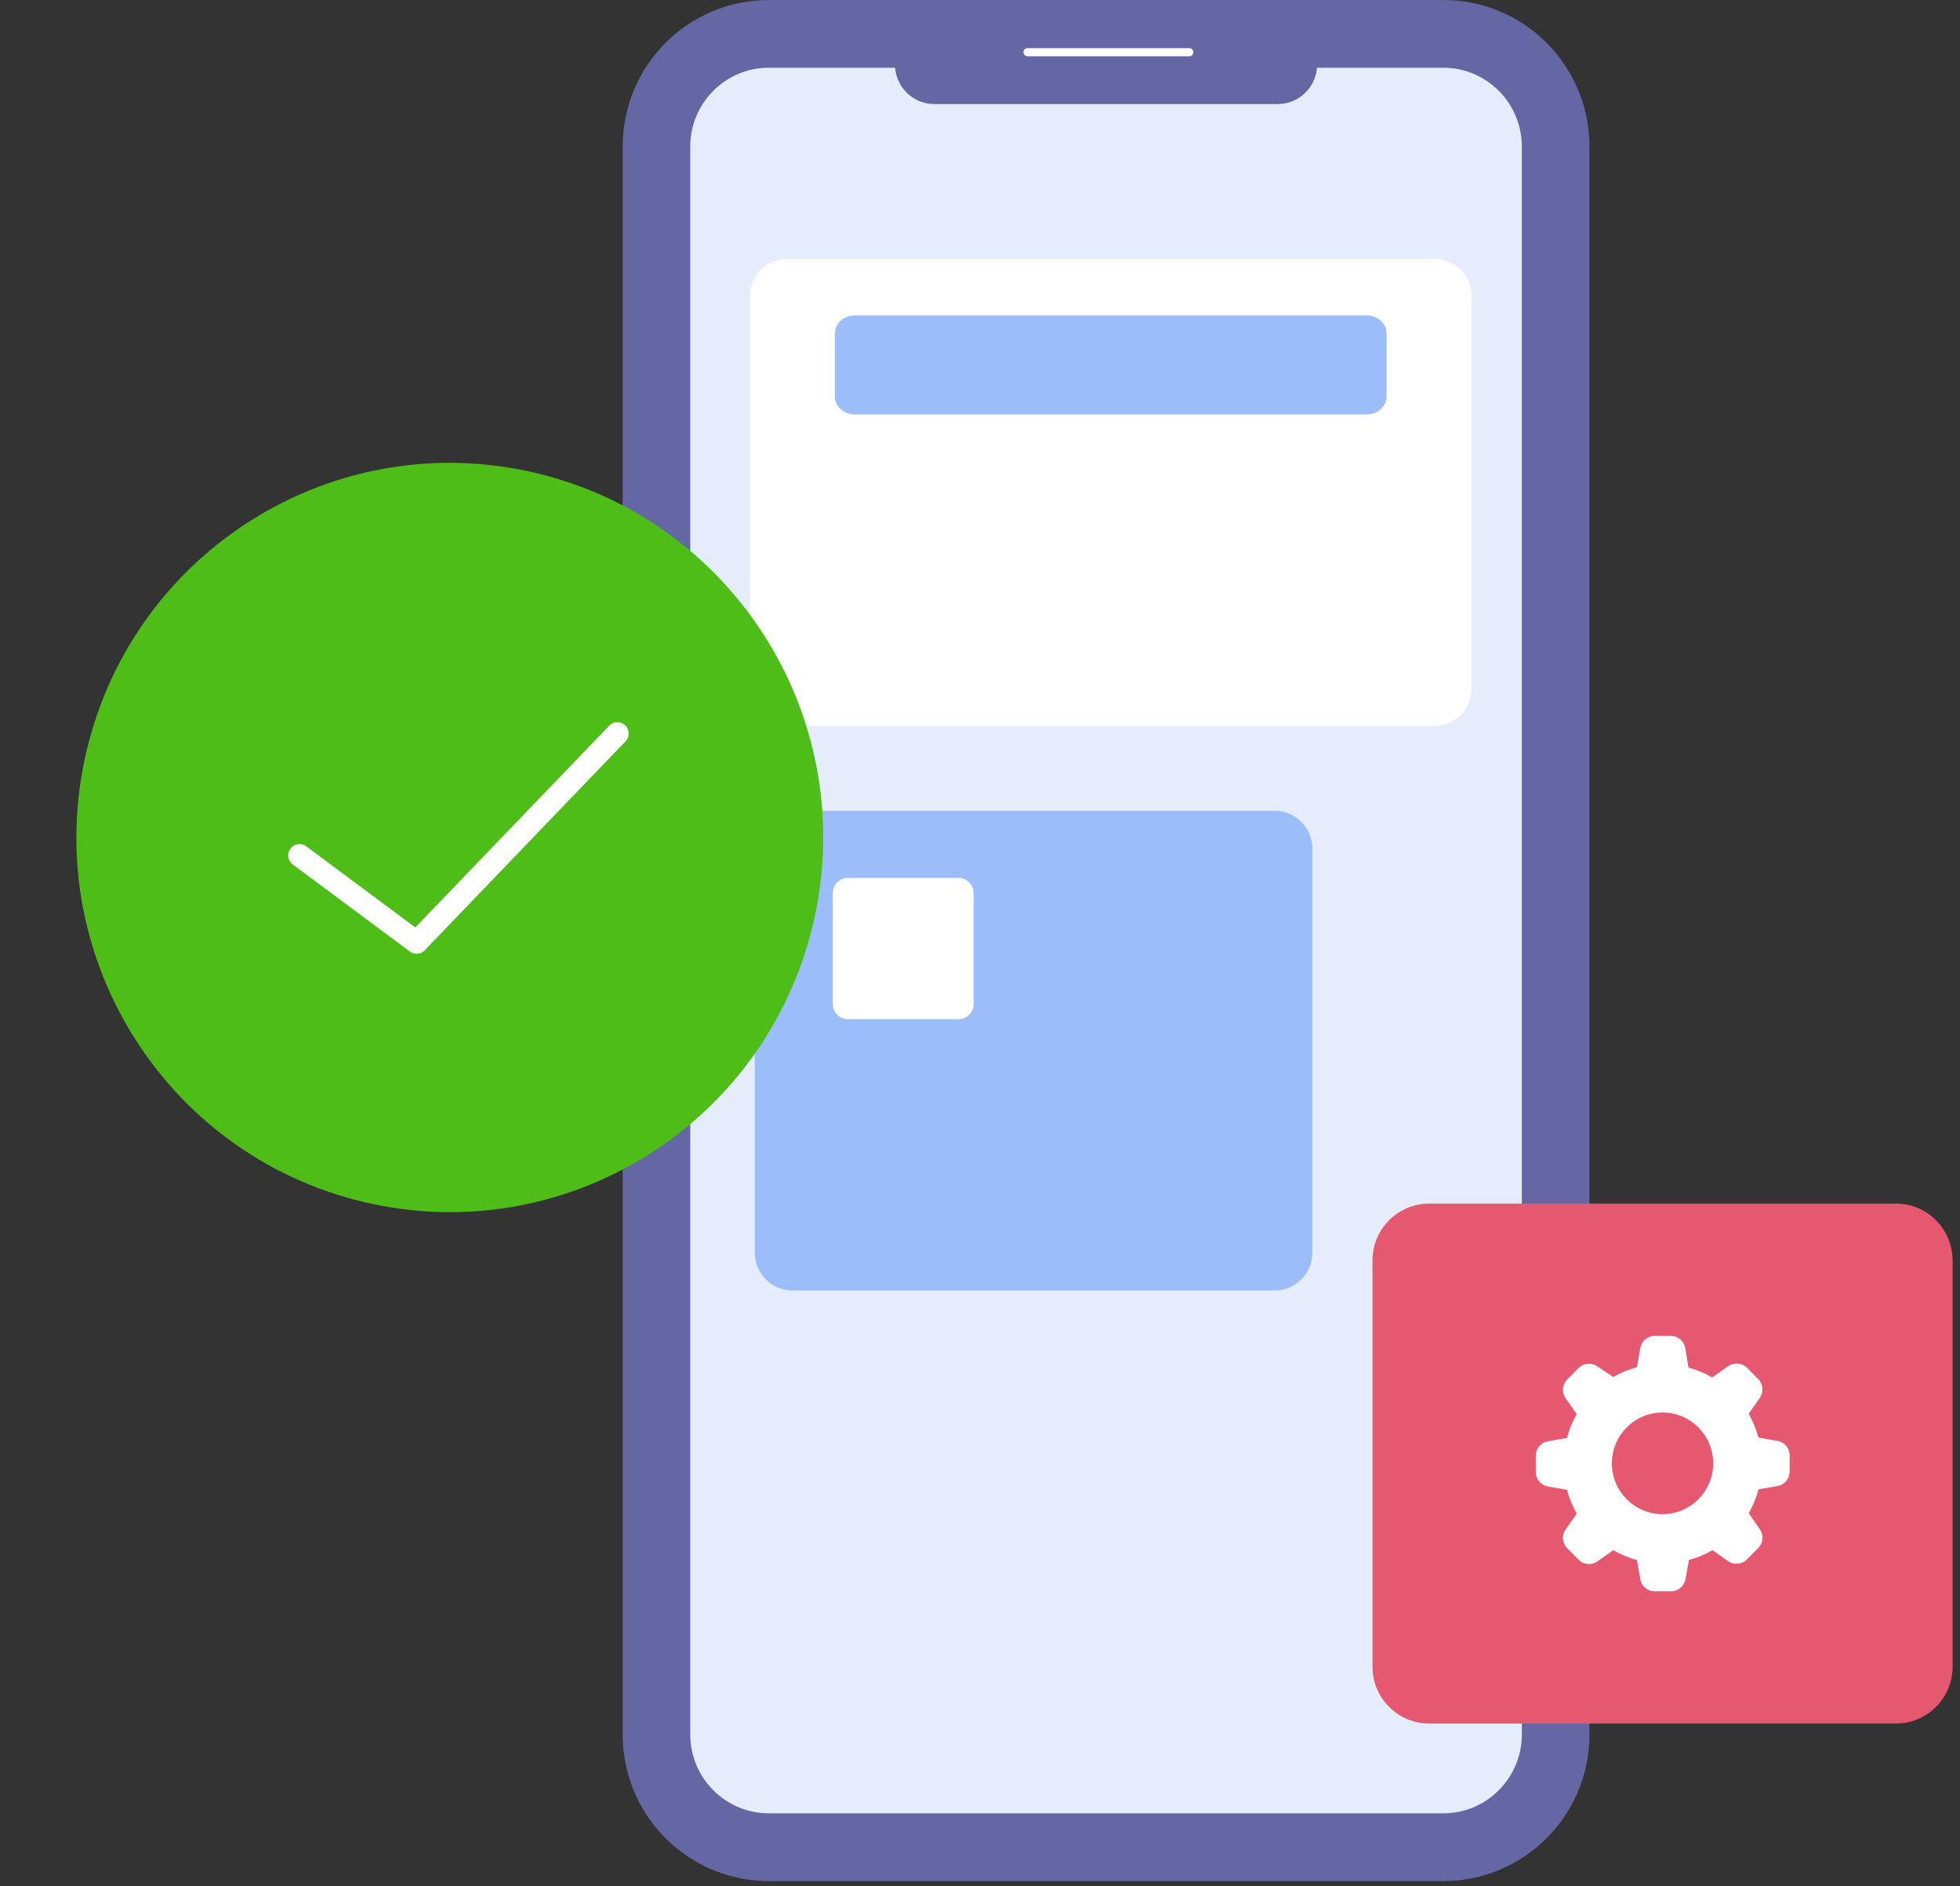 <svg width="185" height="178" viewBox="0 0 185 178" fill="none" xmlns="http://www.w3.org/2000/svg">
<rect x="0" y="0" width="185" height="178" fill="#333333" stroke="none"/>
<path d="M136.235 176.5H72.56C65.499 176.5 59.773 170.756 59.773 163.674V13.826C59.773 6.744 65.499 1 72.56 1H136.239C143.3 1 149.026 6.744 149.026 13.826V163.679C149.022 170.761 143.3 176.5 136.235 176.5Z" fill="#E5EDFD"/>
<path d="M149.526 13.826V13.826C149.521 6.465 143.577 0.5 136.235 0.5H72.56C65.222 0.5 59.273 6.469 59.273 13.826V163.679C59.273 171.035 65.222 177.005 72.56 177.005H136.239C143.577 177.005 149.526 171.035 149.526 163.679V13.826ZM136.235 5.892C140.592 5.892 144.142 9.451 144.142 13.826V163.679C144.142 168.053 140.592 171.612 136.235 171.612H72.56C68.202 171.612 64.652 168.053 64.652 163.679V13.826C64.652 9.451 68.202 5.892 72.56 5.892H136.235Z" fill="#6467A3" stroke="#6467A3"/>
<path d="M124.319 1.441H84.476V6.091C84.476 8.149 86.142 9.821 88.195 9.821H120.6C122.653 9.821 124.319 8.149 124.319 6.091V1.441Z" fill="#6467A3"/>
<path d="M96.98 4.924H112.259" stroke="white" stroke-width="0.764" stroke-miterlimit="10" stroke-linecap="round" stroke-linejoin="round"/>
<path d="M120.309 121.775H74.802C72.835 121.775 71.24 120.176 71.24 118.203V80.081C71.24 78.108 72.835 76.508 74.802 76.508H120.309C122.276 76.508 123.871 78.108 123.871 80.081V118.203C123.871 120.176 122.276 121.775 120.309 121.775Z" fill="#9BBDF9"/>
<path d="M90.477 96.173H80.021C79.24 96.173 78.606 95.538 78.606 94.754V84.266C78.606 83.482 79.24 82.847 80.021 82.847H90.477C91.259 82.847 91.892 83.482 91.892 84.266V94.754C91.892 95.538 91.259 96.173 90.477 96.173Z" fill="white"/>
<path d="M135.359 68.495H74.316C72.369 68.495 70.782 66.94 70.782 65.016V27.903C70.782 25.985 72.362 24.423 74.316 24.423H135.359C137.307 24.423 138.893 25.979 138.893 27.903V65.016C138.893 66.94 137.307 68.495 135.359 68.495Z" fill="white"/>
<path d="M129.002 39.114H80.672C79.632 39.114 78.795 38.338 78.795 37.387V31.493C78.795 30.535 79.638 29.766 80.672 29.766H129.002C130.043 29.766 130.88 30.542 130.88 31.493V37.387C130.88 38.338 130.036 39.114 129.002 39.114Z" fill="#9BBDF9"/>
<path d="M178.951 162.638H134.895C131.936 162.638 129.545 160.231 129.545 157.272V118.942C129.545 115.973 131.944 113.575 134.895 113.575H178.951C181.91 113.575 184.301 115.982 184.301 118.942V157.272C184.301 160.231 181.91 162.638 178.951 162.638Z" fill="#E6586F"/>
<path d="M167.775 135.968L165.978 135.653C165.766 134.871 165.452 134.114 165.054 133.408L166.105 131.911C166.487 131.358 166.427 130.61 165.952 130.134L164.876 129.054C164.392 128.586 163.646 128.535 163.104 128.926L161.611 129.981C160.908 129.572 160.153 129.258 159.373 129.054L159.068 127.208C158.957 126.553 158.398 126.069 157.737 126.06H156.185C155.515 126.06 154.939 126.545 154.82 127.208L154.506 129.011C153.726 129.224 152.971 129.538 152.268 129.938L150.775 128.935C150.224 128.552 149.478 128.611 149.003 129.088L147.927 130.168C147.452 130.644 147.384 131.392 147.774 131.945L148.825 133.442C148.418 134.148 148.105 134.905 147.901 135.687L146.104 136.002C145.442 136.121 144.959 136.691 144.959 137.371V138.902C144.959 139.574 145.442 140.152 146.104 140.271L147.901 140.586C148.113 141.368 148.427 142.125 148.825 142.831L147.774 144.328C147.392 144.881 147.452 145.629 147.927 146.105L149.003 147.185C149.478 147.662 150.224 147.73 150.775 147.339L152.268 146.284C152.971 146.692 153.726 147.007 154.506 147.211L154.82 149.014C154.939 149.677 155.507 150.162 156.185 150.162H157.728C158.398 150.162 158.974 149.677 159.093 149.014L159.407 147.211C160.187 146.998 160.942 146.684 161.645 146.284L163.104 147.313C163.655 147.696 164.401 147.636 164.876 147.16L165.952 146.08C166.427 145.604 166.495 144.855 166.105 144.302L165.054 142.789C165.461 142.083 165.774 141.326 165.978 140.543L167.775 140.229C168.437 140.11 168.92 139.54 168.92 138.859V137.329C168.92 136.657 168.437 136.078 167.775 135.968ZM156.923 142.882C154.286 142.882 152.141 140.739 152.141 138.086C152.141 135.441 154.277 133.289 156.923 133.289C159.559 133.289 161.705 135.432 161.705 138.086C161.705 138.094 161.705 138.103 161.705 138.111C161.688 140.756 159.551 142.882 156.923 142.882Z" fill="white"/>
<path d="M76.735 87.233C81.252 68.244 69.567 49.178 50.636 44.647C31.705 40.116 12.697 51.836 8.179 70.825C3.662 89.814 15.347 108.88 34.278 113.411C53.209 117.942 72.218 106.222 76.735 87.233Z" fill="#4EBD17"/>
<path d="M28.267 80.717L39.318 88.933L58.273 69.216" stroke="white" stroke-width="2.136" stroke-miterlimit="10" stroke-linecap="round" stroke-linejoin="round"/>
</svg>
